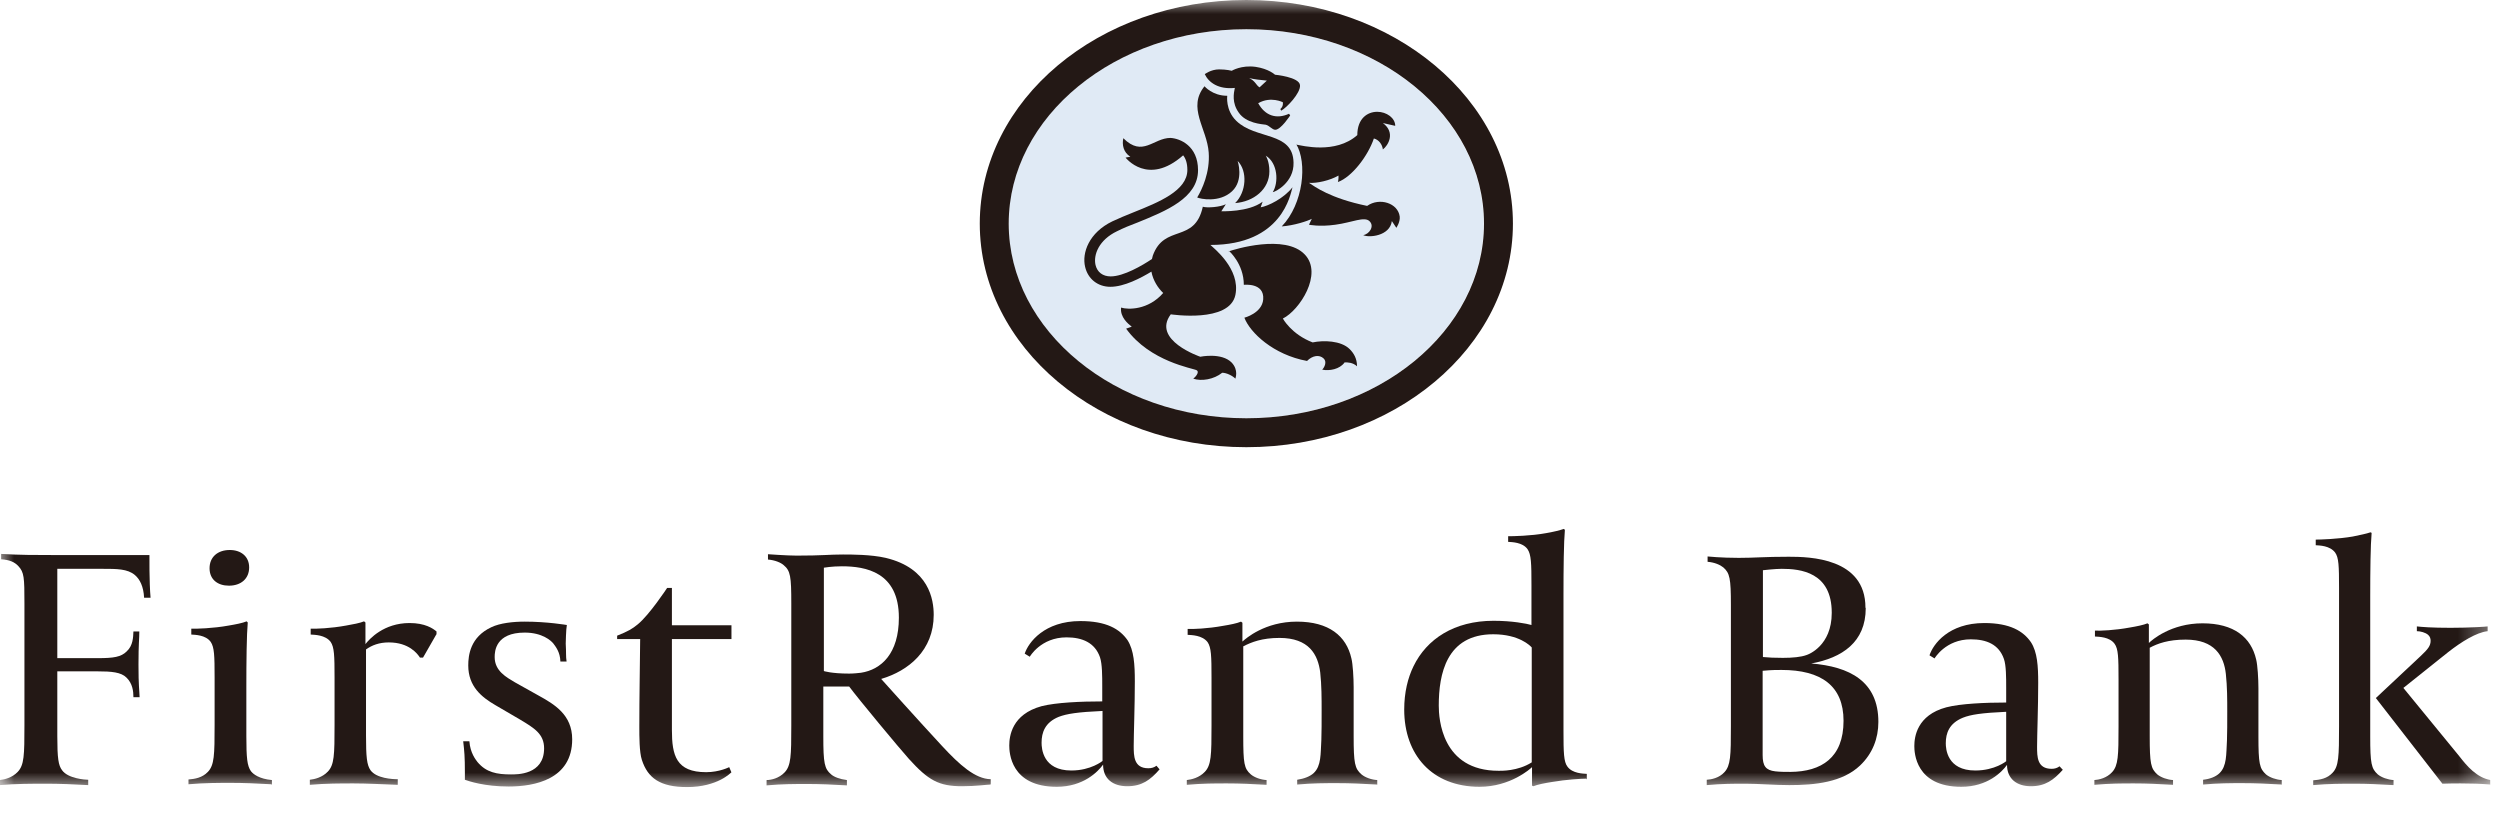 <svg viewBox="0 0 89 29" fill="none" xmlns="http://www.w3.org/2000/svg">
<g clip-path="url(#clip0_168_4182)">
<mask id="mask0_168_4182" style="mask-type:luminance" maskUnits="userSpaceOnUse" x="0" y="0" width="89" height="29">
<path d="M88.66 0H0V28.04H88.66V0Z" fill="white"></path>
</mask>
<g mask="url(#mask0_168_4182)">
<path d="M65.21 21.82C65.21 22.99 64.38 23.3 64.31 23.32C64.12 23.39 63.82 23.42 63.47 23.42C63.19 23.42 62.95 23.41 62.76 23.39V20.3C62.76 20.3 63.19 20.25 63.43 20.25C64.1 20.25 65.21 20.37 65.21 21.81M62.75 23.88C62.93 23.87 62.98 23.85 63.42 23.85C64.84 23.85 65.63 24.42 65.63 25.66C65.63 26.98 64.84 27.47 63.74 27.48C63.57 27.48 63.38 27.48 63.2 27.46C62.86 27.42 62.75 27.27 62.75 26.88V23.88ZM66.41 21.63C66.41 19.86 64.42 19.82 63.68 19.82C62.81 19.82 62.48 19.86 61.9 19.86C61.27 19.86 60.79 19.81 60.79 19.81V20C61.04 20.02 61.24 20.11 61.35 20.2C61.58 20.4 61.62 20.59 61.62 21.54V25.85C61.62 26.91 61.61 27.25 61.39 27.49C61.2 27.7 60.92 27.75 60.76 27.76V27.95C61.32 27.9 61.69 27.9 62.14 27.9C62.62 27.9 63.17 27.95 63.7 27.95C64.62 27.95 65.59 27.85 66.22 27.25C66.66 26.83 66.87 26.29 66.87 25.7C66.87 24.25 65.84 23.73 64.48 23.62C65.58 23.42 66.42 22.86 66.42 21.65" fill="#231815"></path>
<path d="M30.65 23.95C30.56 23.96 30.39 23.98 30.23 23.98C29.6 23.98 29.33 23.89 29.33 23.89V20.21C29.33 20.21 29.61 20.16 29.97 20.16C30.81 20.16 32 20.36 32 21.99C32 23.27 31.37 23.84 30.65 23.95ZM35.27 27.91V27.74C34.72 27.73 34.17 27.24 33.54 26.56C32.75 25.71 31.37 24.17 31.37 24.17C32.35 23.88 33.24 23.15 33.24 21.89C33.24 21.35 33.08 20.23 31.53 19.86C31.01 19.74 30.31 19.74 30.01 19.74C29.51 19.74 29.29 19.78 28.36 19.78C28.02 19.78 27.34 19.73 27.34 19.73V19.92C27.59 19.94 27.8 20.03 27.9 20.12C28.14 20.32 28.17 20.52 28.17 21.48V25.84C28.17 26.91 28.16 27.26 27.93 27.5C27.73 27.71 27.45 27.77 27.29 27.77V27.96C27.85 27.91 28.28 27.91 28.74 27.91C29.2 27.91 29.64 27.93 30.15 27.96V27.77C29.9 27.74 29.69 27.66 29.59 27.57C29.35 27.37 29.31 27.17 29.31 26.21V24.44H30.23C30.54 24.86 32.01 26.63 32.36 27.02C33.05 27.78 33.42 27.99 34.25 27.99C34.76 27.99 35.15 27.93 35.26 27.93" fill="#231815"></path>
<path d="M5.36 21.28C5.31 20.71 5.32 19.76 5.32 19.76H1.96C1.23 19.76 0.76 19.76 0.04 19.72V19.91C0.34 19.93 0.52 20.01 0.65 20.15C0.86 20.37 0.87 20.56 0.87 21.48V25.82C0.87 26.89 0.86 27.24 0.63 27.48C0.43 27.69 0.16 27.75 -0.01 27.77V27.95C0.55 27.9 1.18 27.9 1.64 27.9C2.1 27.9 2.63 27.92 3.14 27.95V27.76C3.04 27.76 2.42 27.72 2.21 27.42C2.08 27.25 2.04 27 2.04 26.21V23.9H3.47C3.97 23.9 4.31 23.93 4.5 24.12C4.72 24.33 4.75 24.61 4.75 24.82H4.97C4.96 24.53 4.93 24.43 4.93 23.66C4.93 22.89 4.96 22.75 4.96 22.48H4.75C4.74 22.68 4.74 22.98 4.51 23.19C4.31 23.39 4.04 23.43 3.49 23.43H2.04V20.25H3.64C4.16 20.25 4.54 20.25 4.8 20.47C4.98 20.62 5.11 20.88 5.13 21.28H5.35H5.36Z" fill="#231815"></path>
<path d="M8.87 20.2C8.87 19.81 8.58 19.58 8.18 19.58C7.75 19.58 7.46 19.83 7.46 20.23C7.46 20.63 7.75 20.85 8.15 20.85C8.58 20.85 8.87 20.6 8.87 20.2Z" fill="#231815"></path>
<path d="M9.68 27.94V27.77C9.23 27.73 9.01 27.56 8.93 27.45C8.8 27.26 8.77 26.99 8.77 26.2V24.47C8.77 23.54 8.78 22.6 8.82 22.16L8.78 22.12C8.64 22.18 8.38 22.23 8.14 22.27C7.6 22.37 6.96 22.39 6.81 22.38V22.59C6.94 22.6 7.32 22.6 7.5 22.85C7.63 23.04 7.64 23.34 7.64 24.12V25.81C7.64 26.88 7.63 27.24 7.4 27.48C7.2 27.69 6.94 27.73 6.71 27.75V27.92C7.27 27.87 7.82 27.87 8.21 27.87C8.67 27.87 9.15 27.89 9.66 27.92" fill="#231815"></path>
<path d="M15.54 22.58V22.48C15.41 22.37 15.13 22.18 14.58 22.18C13.66 22.18 13.15 22.75 13.01 22.93V22.16L12.96 22.12C12.82 22.18 12.55 22.23 12.32 22.27C11.78 22.37 11.23 22.39 11.06 22.38V22.59C11.2 22.6 11.58 22.6 11.77 22.85C11.9 23.04 11.91 23.34 11.91 24.12V25.81C11.91 26.88 11.9 27.23 11.67 27.47C11.47 27.68 11.2 27.74 11.03 27.76V27.94C11.59 27.89 12.13 27.89 12.59 27.89C13.05 27.89 13.65 27.92 14.16 27.94V27.74C13.96 27.74 13.4 27.71 13.19 27.42C13.06 27.23 13.03 26.96 13.03 26.17V23.12C13.24 22.97 13.5 22.87 13.84 22.87C14.56 22.87 14.86 23.27 14.95 23.41H15.06L15.53 22.59L15.54 22.58Z" fill="#231815"></path>
<path d="M20.37 26.32C20.37 25.44 19.73 25.07 19.17 24.76L18.33 24.29C18.03 24.11 17.61 23.89 17.61 23.39C17.61 23.19 17.64 22.52 18.68 22.52C19.31 22.52 19.62 22.81 19.7 22.91C19.78 23.02 19.94 23.21 19.95 23.55H20.17C20.14 23.36 20.16 23.25 20.14 22.91C20.14 22.9 20.15 22.39 20.18 22.25C20.18 22.25 19.49 22.13 18.68 22.13C18.27 22.13 17.8 22.18 17.49 22.33C16.74 22.68 16.67 23.33 16.67 23.69C16.67 24.44 17.15 24.82 17.63 25.1L18.52 25.62C19.02 25.92 19.37 26.13 19.37 26.64C19.37 27.59 18.4 27.57 18.19 27.57C17.69 27.57 17.31 27.5 17 27.13C16.94 27.05 16.74 26.81 16.71 26.39H16.49C16.53 26.74 16.55 26.93 16.55 27.51V27.76C16.69 27.81 17.24 28 18.11 28C19.04 28 20.37 27.74 20.37 26.32Z" fill="#231815"></path>
<path d="M26.04 27.5L25.96 27.31C25.96 27.31 25.61 27.49 25.14 27.49C24.07 27.49 23.92 26.89 23.92 25.99V22.75H26.04V22.26H23.92V20.93H23.75C23.75 20.93 23.12 21.89 22.7 22.23C22.52 22.38 22.35 22.48 21.97 22.63V22.75H22.79C22.78 23.88 22.76 24.74 22.76 25.88C22.76 26.22 22.76 26.78 22.85 27.05C23.06 27.7 23.5 28.02 24.46 28.02C25.55 28.02 26.03 27.5 26.03 27.5" fill="#231815"></path>
<path d="M39.25 27.09C39.25 27.09 38.84 27.43 38.14 27.43C37.12 27.43 37.08 26.64 37.08 26.44C37.08 26.08 37.2 25.72 37.69 25.52C37.98 25.41 38.36 25.35 39.25 25.31V27.09ZM41.29 27.4L41.17 27.26C41.09 27.32 41 27.35 40.88 27.35C40.36 27.35 40.36 26.91 40.36 26.55C40.36 26.14 40.4 25.12 40.4 24.26C40.4 23.66 40.37 23.15 40.14 22.79C39.86 22.39 39.39 22.11 38.46 22.11C37.18 22.11 36.61 22.87 36.48 23.27L36.66 23.38C36.66 23.38 37.05 22.69 37.97 22.69C38.53 22.69 38.98 22.88 39.16 23.4C39.24 23.64 39.24 24.07 39.24 24.45V24.97C38.48 24.97 37.59 25.01 37.08 25.14C36.02 25.43 35.93 26.21 35.93 26.54C35.93 26.78 35.97 28.01 37.62 28.01C38.57 28.01 39.09 27.47 39.27 27.22C39.27 27.72 39.61 27.99 40.13 27.99C40.65 27.99 40.95 27.77 41.28 27.39" fill="#231815"></path>
<path d="M54.53 27.14C54.03 27.46 53.43 27.44 53.35 27.44C51.32 27.44 51.22 25.58 51.22 25.12C51.22 24 51.49 22.58 53.16 22.58C54.08 22.58 54.48 22.99 54.53 23.05V27.14ZM56.49 27.75V27.55C56.36 27.54 55.98 27.54 55.8 27.29C55.67 27.12 55.66 26.8 55.66 26.02V21.18C55.66 20.23 55.67 19.31 55.71 18.86L55.67 18.83C55.53 18.88 55.28 18.94 55.04 18.98C54.5 19.08 53.85 19.09 53.69 19.09V19.29C53.82 19.3 54.2 19.3 54.38 19.55C54.51 19.74 54.52 20.05 54.52 20.83V22.25C54.35 22.2 53.83 22.1 53.17 22.1C51.77 22.1 50.79 22.75 50.32 23.72C50.12 24.13 49.99 24.65 49.99 25.26C49.99 26.87 50.98 28.01 52.67 28.01C53.77 28.01 54.48 27.37 54.54 27.31V27.97L54.59 27.99C54.73 27.93 54.99 27.88 55.24 27.84C55.76 27.75 56.31 27.72 56.47 27.72" fill="#231815"></path>
<path d="M49.03 27.94V27.77C48.83 27.76 48.6 27.68 48.47 27.57C48.23 27.36 48.19 27.18 48.19 26.2V24.47C48.19 24.13 48.16 23.63 48.11 23.44C47.93 22.64 47.31 22.13 46.17 22.13C45.03 22.13 44.35 22.73 44.23 22.84V22.17L44.18 22.13C44.04 22.19 43.79 22.24 43.54 22.28C43 22.38 42.45 22.4 42.28 22.39V22.6C42.42 22.61 42.8 22.61 42.99 22.86C43.12 23.05 43.13 23.35 43.13 24.13V25.82C43.13 26.89 43.12 27.24 42.89 27.48C42.69 27.69 42.42 27.75 42.25 27.77V27.94C42.81 27.89 43.23 27.89 43.69 27.89C44.15 27.89 44.58 27.91 45.09 27.94V27.77C44.89 27.76 44.66 27.68 44.53 27.57C44.29 27.36 44.26 27.18 44.26 26.2V23.01C44.55 22.86 44.93 22.71 45.55 22.71C46.6 22.71 46.92 23.3 47 23.94C47.05 24.4 47.05 24.86 47.05 25.31C47.05 25.66 47.05 26.12 47.04 26.34C47.01 26.85 47.04 27.26 46.77 27.52C46.64 27.64 46.44 27.72 46.18 27.76V27.93C46.74 27.88 47.15 27.88 47.61 27.88C48.07 27.88 48.51 27.9 49.02 27.93" fill="#231815"></path>
<path d="M71.42 27.1C71.42 27.1 71.02 27.43 70.32 27.43C69.31 27.43 69.27 26.65 69.27 26.46C69.27 26.1 69.39 25.75 69.88 25.55C70.16 25.44 70.54 25.38 71.42 25.34V27.1ZM73.44 27.41L73.32 27.28C73.24 27.34 73.15 27.37 73.04 27.37C72.52 27.37 72.52 26.94 72.52 26.58C72.52 26.17 72.56 25.16 72.56 24.31C72.56 23.72 72.53 23.21 72.3 22.86C72.03 22.47 71.56 22.18 70.64 22.18C69.37 22.18 68.82 22.93 68.69 23.33L68.87 23.44C68.87 23.44 69.26 22.76 70.16 22.76C70.72 22.76 71.16 22.94 71.34 23.46C71.42 23.69 71.42 24.12 71.42 24.49V25.01C70.67 25.01 69.79 25.05 69.29 25.18C68.24 25.46 68.15 26.24 68.15 26.56C68.15 26.79 68.19 28.01 69.82 28.01C70.76 28.01 71.27 27.48 71.45 27.23C71.45 27.72 71.79 27.99 72.3 27.99C72.81 27.99 73.11 27.77 73.44 27.4" fill="#231815"></path>
<path d="M81.23 27.94V27.77C81.04 27.76 80.8 27.68 80.67 27.57C80.44 27.36 80.4 27.19 80.4 26.21V24.5C80.4 24.17 80.37 23.68 80.32 23.48C80.14 22.69 79.53 22.19 78.41 22.19C77.29 22.19 76.61 22.78 76.5 22.89V22.23L76.45 22.19C76.31 22.25 76.06 22.3 75.82 22.34C75.29 22.44 74.75 22.46 74.58 22.45V22.66C74.72 22.67 75.1 22.67 75.28 22.92C75.41 23.1 75.42 23.4 75.42 24.18V25.85C75.42 26.91 75.41 27.25 75.19 27.49C75 27.7 74.72 27.76 74.56 27.77V27.94C75.12 27.89 75.53 27.89 75.98 27.89C76.43 27.89 76.86 27.91 77.36 27.94V27.77C77.17 27.76 76.93 27.68 76.8 27.57C76.57 27.36 76.53 27.19 76.53 26.21V23.06C76.81 22.91 77.19 22.77 77.81 22.77C78.84 22.77 79.17 23.35 79.24 23.99C79.29 24.45 79.29 24.9 79.29 25.34C79.29 25.69 79.29 26.14 79.28 26.36C79.25 26.86 79.28 27.27 79.01 27.53C78.88 27.65 78.69 27.73 78.43 27.76V27.93C78.99 27.88 79.39 27.88 79.84 27.88C80.29 27.88 80.73 27.9 81.24 27.93" fill="#231815"></path>
<path d="M88.66 27.94V27.77C88.17 27.68 87.83 27.28 87.55 26.92L85.56 24.49L87.15 23.22C87.62 22.85 88.17 22.51 88.56 22.47V22.3C88.51 22.31 87.91 22.35 87.24 22.35C86.57 22.35 86.21 22.32 86.04 22.3V22.47C86.17 22.47 86.35 22.52 86.44 22.6C86.51 22.66 86.53 22.74 86.53 22.81C86.53 22.98 86.45 23.1 86.17 23.36L84.58 24.85L86.95 27.9C87.16 27.89 87.47 27.89 87.6 27.89C87.99 27.89 88.29 27.9 88.67 27.93" fill="#231815"></path>
<path d="M85.21 27.94V27.77C85.02 27.76 84.78 27.68 84.65 27.57C84.42 27.36 84.38 27.19 84.38 26.21V21.26C84.38 20.32 84.39 19.41 84.43 18.97L84.39 18.95C84.25 19 84 19.05 83.76 19.1C83.24 19.19 82.6 19.21 82.44 19.21V19.41C82.57 19.42 82.94 19.42 83.13 19.67C83.26 19.85 83.27 20.15 83.27 20.93V25.86C83.27 26.92 83.26 27.28 83.04 27.51C82.85 27.72 82.59 27.76 82.35 27.78V27.95C82.91 27.9 83.37 27.9 83.82 27.9C84.27 27.9 84.7 27.92 85.2 27.95" fill="#231815"></path>
<path d="M52.82 7.96C52.82 4.14 49.03 1.04 44.36 1.04C39.69 1.04 35.9 4.15 35.9 7.96C35.9 11.77 39.69 14.89 44.36 14.89C49.03 14.89 52.82 11.78 52.82 7.96Z" fill="#E0EAF5"></path>
<path d="M42.89 3.06C42.25 3.83 42.97 4.57 43.03 5.43C43.08 6.14 42.79 6.75 42.62 7.03C42.72 7.08 43.41 7.23 43.86 6.81C44.29 6.41 44.06 5.73 44.06 5.73C44.42 6.09 44.37 6.84 43.97 7.23C44.63 7.18 45.19 6.74 45.19 6.1C45.19 5.73 45.06 5.54 45.06 5.54C45.5 5.81 45.52 6.51 45.31 6.84C45.39 6.84 46.07 6.5 46.05 5.79C46.03 4.67 44.7 4.98 44.01 4.3C43.62 3.92 43.69 3.41 43.69 3.41C43.16 3.41 42.88 3.07 42.88 3.07" fill="#231815"></path>
<path d="M46.14 5.12C46.55 5.79 46.4 7.26 45.63 8.06C46.06 8.03 46.55 7.87 46.7 7.79L46.6 8C46.6 8 46.97 8.08 47.54 8C48.14 7.92 48.58 7.69 48.76 7.88C48.94 8.06 48.74 8.34 48.53 8.37C48.72 8.47 49.48 8.41 49.55 7.87L49.71 8.11C49.71 8.11 49.85 7.91 49.83 7.71C49.77 7.23 49.11 7.02 48.67 7.33C47.35 7.06 46.8 6.64 46.6 6.51C46.87 6.53 47.34 6.43 47.65 6.25C47.66 6.36 47.63 6.48 47.63 6.48C48.13 6.3 48.7 5.55 48.91 4.93C49.08 4.97 49.21 5.14 49.23 5.32C49.42 5.18 49.69 4.72 49.23 4.38L49.67 4.48C49.67 4.2 49.36 3.98 49.03 3.98C48.68 3.98 48.32 4.22 48.32 4.81C47.54 5.5 46.34 5.18 46.16 5.15" fill="#231815"></path>
<path d="M43.75 8.93C43.75 8.93 44.28 9.39 44.28 10.14C44.28 10.14 45.02 10.05 44.97 10.66C44.93 11.15 44.3 11.31 44.3 11.31C44.5 11.84 45.33 12.63 46.53 12.85C46.73 12.65 46.97 12.62 47.12 12.76C47.25 12.88 47.15 13.08 47.07 13.16C47.33 13.21 47.69 13.15 47.87 12.9C47.97 12.9 48.16 12.9 48.31 13.04C48.31 12.76 48.19 12.57 48.05 12.43C47.74 12.12 47.11 12.11 46.73 12.19C45.97 11.9 45.67 11.34 45.67 11.34C46.26 11.05 47.11 9.75 46.45 9.06C45.75 8.32 43.93 8.88 43.74 8.95" fill="#231815"></path>
<path d="M46.01 6.67C45.71 7.06 45.14 7.34 44.88 7.38L44.95 7.18C44.45 7.56 43.48 7.52 43.48 7.52C43.48 7.52 43.59 7.35 43.64 7.27C43.45 7.37 42.98 7.41 42.82 7.36C42.53 8.68 41.45 7.96 41.04 9.1C41.03 9.14 41.02 9.18 41.01 9.22C40.67 9.45 40 9.84 39.54 9.84C39.26 9.84 39.06 9.69 39 9.43C38.92 9.07 39.12 8.54 39.77 8.23C39.99 8.12 40.23 8.02 40.5 7.92C41.51 7.51 42.65 7.05 42.65 6.06C42.65 5.19 42.01 4.93 41.67 4.91C41.06 4.91 40.68 5.61 39.99 4.92C39.94 5.15 39.99 5.42 40.24 5.58L40.07 5.61C40.07 5.61 40.86 6.64 42.12 5.53C42.21 5.64 42.27 5.81 42.27 6.05C42.27 6.79 41.25 7.2 40.35 7.56C40.08 7.67 39.83 7.77 39.6 7.88C38.77 8.28 38.51 9 38.63 9.5C38.73 9.93 39.08 10.21 39.53 10.21C40.02 10.21 40.61 9.9 40.99 9.67C41.05 9.99 41.23 10.26 41.41 10.43C40.88 11.04 40.16 11.03 39.91 10.95C39.87 11.29 40.16 11.53 40.29 11.63L40.09 11.7C40.94 12.88 42.48 13.11 42.6 13.18C42.72 13.25 42.54 13.44 42.48 13.48C42.77 13.58 43.21 13.51 43.51 13.27C43.66 13.27 43.87 13.37 43.98 13.48C43.98 13.46 44.1 13.18 43.85 12.91C43.49 12.54 42.73 12.7 42.73 12.7C42.73 12.7 40.99 12.11 41.68 11.19C41.68 11.19 43.77 11.51 43.98 10.5C44.17 9.57 43.19 8.82 43.09 8.72C45.66 8.72 45.94 6.9 46.01 6.68" fill="#231815"></path>
<path d="M44.8 3.67C45.24 3.42 45.67 3.64 45.67 3.64C45.69 3.81 45.58 3.88 45.58 3.88L45.61 3.94C45.8 3.84 46.31 3.31 46.28 3.03C46.25 2.74 45.39 2.66 45.39 2.66C45.39 2.66 45.17 2.45 44.7 2.38C44.19 2.31 43.85 2.52 43.85 2.52C43.85 2.52 43.67 2.47 43.4 2.47C43.11 2.47 42.89 2.64 42.89 2.64C43.03 2.94 43.38 3.19 43.96 3.13C43.92 3.32 43.85 3.66 44.1 4.01C44.36 4.39 44.92 4.42 45.06 4.44C45.19 4.47 45.29 4.62 45.4 4.62C45.6 4.62 45.93 4.11 45.93 4.11L45.89 4.05C45.45 4.25 45.04 4.13 44.79 3.67M44.47 2.78C44.63 2.82 44.88 2.85 45.1 2.87L44.84 3.11C44.71 3.03 44.7 2.89 44.47 2.78Z" fill="#231815"></path>
<path d="M53.86 7.96C53.86 12.36 49.61 15.92 44.37 15.92C39.13 15.92 34.88 12.36 34.88 7.96C34.88 3.56 39.12 0 44.37 0C49.62 0 53.86 3.56 53.86 7.96ZM52.83 7.96C52.83 4.14 49.04 1.04 44.37 1.04C39.7 1.04 35.91 4.15 35.91 7.96C35.91 11.77 39.7 14.89 44.37 14.89C49.04 14.89 52.83 11.78 52.83 7.96Z" fill="#231815"></path>
</g>
</g>
<defs>
<clipPath id="clip0_168_4182">
<rect width="88.66" height="28.04" fill="white"></rect>
</clipPath>
</defs>
</svg>

